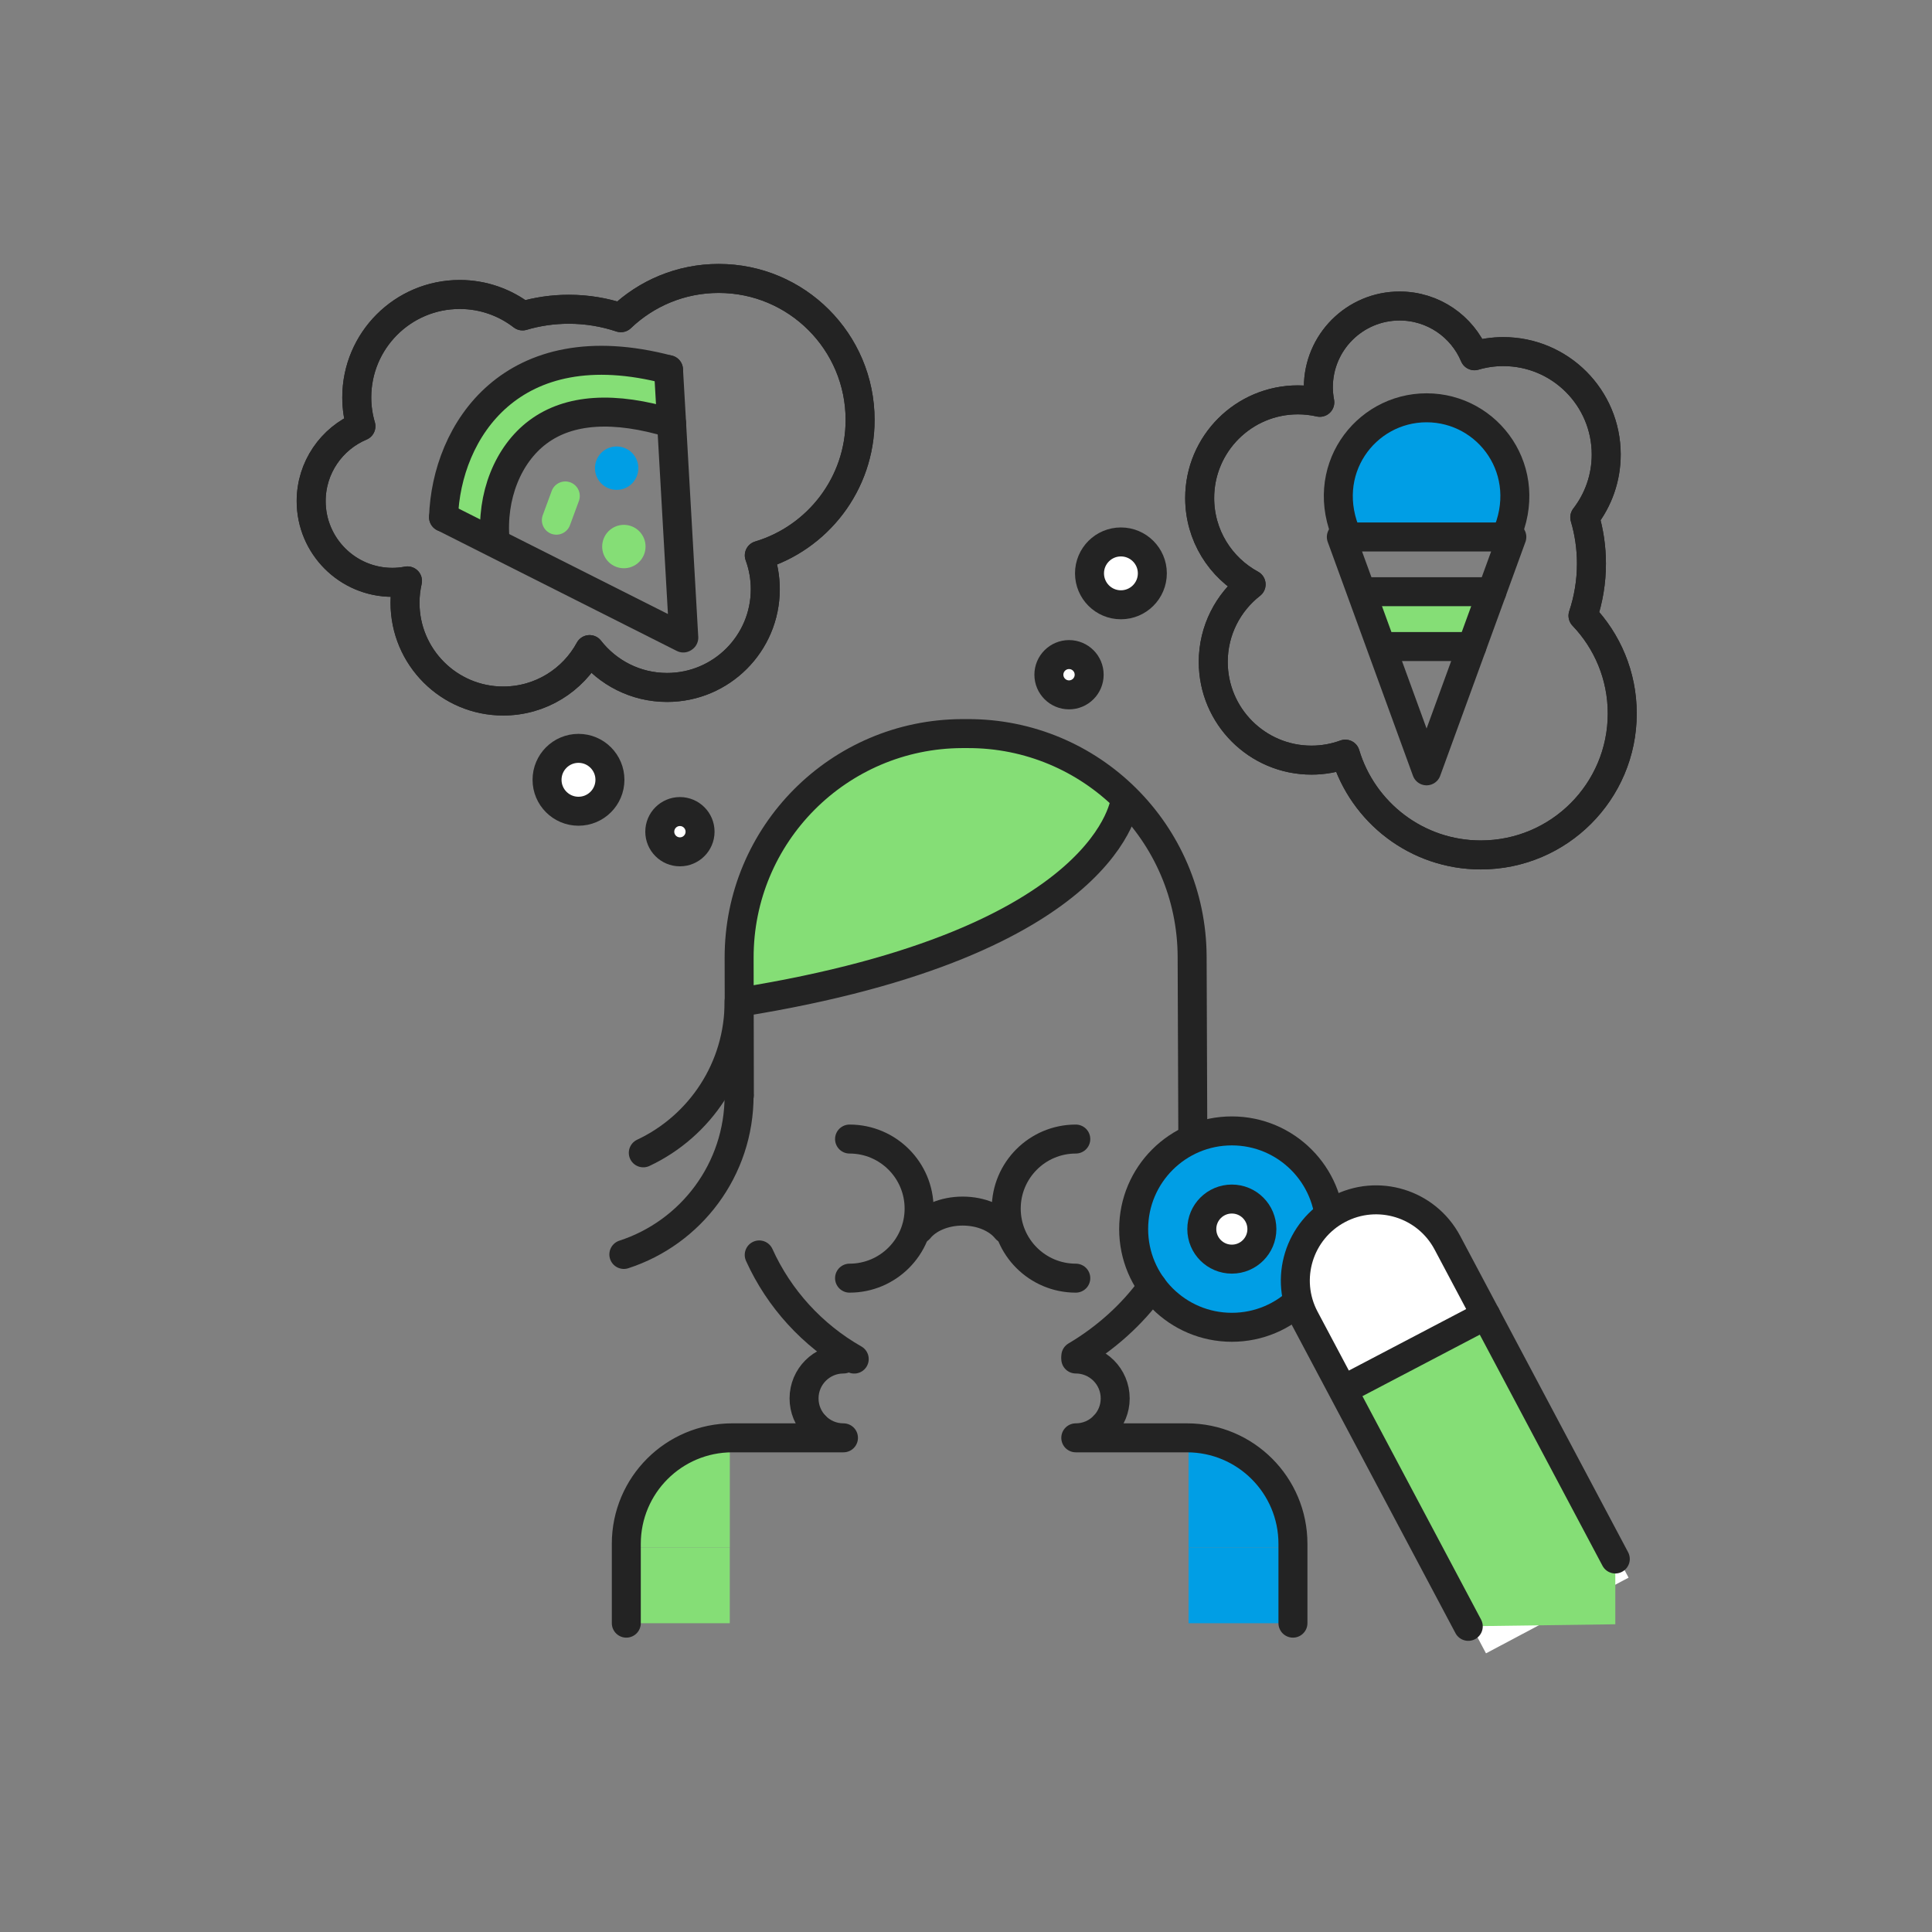 <svg width="400" height="400" viewBox="0 0 400 400" fill="none" xmlns="http://www.w3.org/2000/svg">
<rect x="0" y="0" width="400" height="400" fill="#808080" stroke="none"/>
<path d="M151.09 320.391H129.66V336.071H151.09V320.391Z" fill="#85DE76"/>
<path d="M151.1 298.461C138.99 298.461 129.17 308.281 129.17 320.391H151.1V298.461Z" fill="#85DE76"/>
<path d="M246.082 336.07H267.512V320.39H246.082V336.07Z" fill="#009EE5"/>
<path d="M246.08 298.461C258.19 298.461 268.01 308.281 268.01 320.391H246.08V298.461Z" fill="#009EE5"/>
<path d="M255.041 274.801C266.269 274.801 275.371 265.699 275.371 254.471C275.371 243.243 266.269 234.141 255.041 234.141C243.813 234.141 234.711 243.243 234.711 254.471C234.711 265.699 243.813 274.801 255.041 274.801Z" fill="#009EE5" stroke="#232323" stroke-width="6" stroke-miterlimit="10" stroke-linecap="round" stroke-linejoin="round"/>
<path d="M337.179 326.637L299.679 255.997C295.349 247.847 285.229 244.747 277.079 249.067C268.929 253.397 265.829 263.517 270.159 271.667L307.659 342.307L337.179 326.637Z" fill="white"/>
<path d="M278.551 287.519L307.461 272.719L334.431 322.749V336.289L302.681 336.719L278.551 287.519Z" fill="#85DE76"/>
<path d="M255.04 260.69C258.476 260.69 261.26 257.905 261.26 254.47C261.26 251.035 258.476 248.25 255.04 248.25C251.605 248.25 248.82 251.035 248.82 254.47C248.82 257.905 251.605 260.69 255.04 260.69Z" fill="white" stroke="#232323" stroke-width="6" stroke-miterlimit="10" stroke-linecap="round" stroke-linejoin="round"/>
<path d="M153.49 198.82C153.44 173.14 174.33 152.17 200.06 152.07H200.23C211.81 152.07 222.92 156.34 231.49 164.1L233.19 165.64L232.43 167.81C231.17 171.4 227.39 178.55 216.33 186.11C202.95 195.24 183.17 202.14 157.54 206.61L153.5 207.31L153.49 198.82Z" fill="#85DE76"/>
<path d="M176.859 281.38C168.229 276.47 161.299 268.91 157.189 259.82" stroke="#232323" stroke-width="6" stroke-miterlimit="10" stroke-linecap="round" stroke-linejoin="round"/>
<path d="M238.58 266.383C234.29 272.343 228.72 277.193 222.74 280.733" stroke="#232323" stroke-width="6" stroke-miterlimit="10" stroke-linecap="round" stroke-linejoin="round"/>
<path d="M153.079 226.753L153.029 198.313C152.979 172.753 173.639 151.973 199.199 151.883H200.309C225.899 151.793 246.719 172.463 246.819 198.053L246.959 235.283" stroke="#232323" stroke-width="6" stroke-miterlimit="10" stroke-linecap="round" stroke-linejoin="round"/>
<path d="M232.98 165.469C232.98 165.469 230.45 195.119 153.15 207.499" stroke="#232323" stroke-width="6" stroke-miterlimit="10" stroke-linecap="round" stroke-linejoin="round"/>
<path d="M153.02 226.75C153.07 242.14 143.06 255.21 129.16 259.72" stroke="#232323" stroke-width="6" stroke-miterlimit="10" stroke-linecap="round" stroke-linejoin="round"/>
<path d="M153.019 207.312C153.069 221.172 144.949 233.152 133.189 238.682" stroke="#232323" stroke-width="6" stroke-miterlimit="10" stroke-linecap="round" stroke-linejoin="round"/>
<path d="M303.989 336.72L270.139 272.97C265.809 264.82 268.909 254.7 277.069 250.37C285.219 246.04 295.339 249.14 299.669 257.3L334.429 322.77" stroke="#232323" stroke-width="6" stroke-miterlimit="10" stroke-linecap="round" stroke-linejoin="round"/>
<path d="M190.289 254.472C192.089 252.242 195.459 250.742 199.309 250.742C203.159 250.742 206.529 252.242 208.329 254.472" stroke="#232323" stroke-width="6" stroke-miterlimit="10" stroke-linecap="round" stroke-linejoin="round"/>
<path d="M238.58 118.703C238.58 122.293 235.67 125.213 232.07 125.213C228.48 125.213 225.57 122.303 225.57 118.703C225.57 115.113 228.48 112.203 232.07 112.203C235.66 112.203 238.58 115.113 238.58 118.703Z" fill="white" stroke="#232323" stroke-width="6" stroke-miterlimit="10" stroke-linecap="round" stroke-linejoin="round"/>
<path d="M225.5 139.693C225.5 141.993 223.63 143.863 221.33 143.863C219.03 143.863 217.16 141.993 217.16 139.693C217.16 137.393 219.03 135.523 221.33 135.523C223.64 135.523 225.5 137.393 225.5 139.693Z" fill="white" stroke="#232323" stroke-width="6" stroke-miterlimit="10" stroke-linecap="round" stroke-linejoin="round"/>
<path d="M248.381 103.112C248.381 91.882 257.491 82.782 268.721 82.782C270.271 82.782 271.791 82.962 273.251 83.292C273.061 82.282 272.951 81.242 272.951 80.172C272.951 70.882 280.481 63.352 289.771 63.352C296.741 63.352 302.731 67.602 305.271 73.652C307.161 73.092 309.171 72.792 311.241 72.792C323.011 72.792 332.551 82.342 332.551 94.102C332.551 99.002 330.891 103.512 328.111 107.112C329.011 110.152 329.491 113.372 329.491 116.692C329.491 120.462 328.871 124.082 327.741 127.472C332.771 132.732 335.871 139.862 335.871 147.722C335.871 163.892 322.761 177.002 306.581 177.002C293.331 177.002 282.151 168.202 278.531 156.132C276.341 156.932 273.991 157.372 271.521 157.372C260.291 157.372 251.191 148.262 251.191 137.032C251.191 130.512 254.261 124.712 259.031 120.992C252.681 117.552 248.381 110.842 248.381 103.112Z" stroke="#232323" stroke-width="6" stroke-miterlimit="10" stroke-linecap="round" stroke-linejoin="round"/>
<path d="M306.581 177.009C322.761 177.009 335.871 163.899 335.871 147.729C335.871 139.869 332.771 132.739 327.741 127.479C328.871 124.089 329.491 120.469 329.491 116.699C329.491 113.369 329.011 110.159 328.111 107.119C330.891 103.519 332.551 99.009 332.551 94.109C332.551 82.339 323.011 72.799 311.241 72.799C309.171 72.799 307.161 73.099 305.271 73.659C302.731 67.609 296.741 63.359 289.771 63.359C280.481 63.359 272.951 70.889 272.951 80.179C272.951 81.239 273.061 82.289 273.251 83.299C271.791 82.969 270.271 82.789 268.721 82.789C257.491 82.789 248.381 91.889 248.381 103.119C248.381 110.849 252.691 117.559 259.031 120.999C254.261 124.719 251.191 130.519 251.191 137.039C251.191 148.269 260.291 157.379 271.521 157.379C273.991 157.379 276.341 156.939 278.531 156.139C282.151 168.199 293.331 177.009 306.581 177.009Z" stroke="#232323" stroke-width="6" stroke-miterlimit="10" stroke-linecap="round" stroke-linejoin="round"/>
<path d="M295.359 84.43C308.179 84.43 317.91 97.62 311.73 111.17H278.989C272.809 97.62 282.539 84.43 295.359 84.43Z" fill="#009EE5"/>
<path d="M308.879 122.508L304.739 133.858H286.219L286.009 133.938L281.939 122.768L282.649 122.508H308.879Z" fill="#85DE76"/>
<path d="M286.009 133.942L295.359 159.592L304.739 133.862L308.879 122.512L313.009 111.172H311.729H278.989H277.709L281.939 122.772L286.009 133.942Z" stroke="#232323" stroke-width="6" stroke-miterlimit="10" stroke-linecap="round" stroke-linejoin="round"/>
<path d="M278.989 111.17C272.809 97.62 282.539 84.43 295.359 84.43C308.179 84.43 317.91 97.62 311.73 111.17" stroke="#232323" stroke-width="6" stroke-miterlimit="10" stroke-linecap="round" stroke-linejoin="round"/>
<path d="M282.65 122.508H308.88" stroke="#232323" stroke-width="6" stroke-miterlimit="10" stroke-linecap="round" stroke-linejoin="round"/>
<path d="M304.739 133.859H286.219" stroke="#232323" stroke-width="6" stroke-miterlimit="10" stroke-linecap="round" stroke-linejoin="round"/>
<path d="M119.77 167.958C123.365 167.958 126.28 165.043 126.28 161.447C126.28 157.852 123.365 154.938 119.77 154.938C116.174 154.938 113.26 157.852 113.26 161.447C113.26 165.043 116.174 167.958 119.77 167.958Z" fill="white" stroke="#232323" stroke-width="6" stroke-miterlimit="10" stroke-linecap="round" stroke-linejoin="round"/>
<path d="M140.77 168.023C143.07 168.023 144.94 169.893 144.94 172.193C144.94 174.493 143.07 176.363 140.77 176.363C138.47 176.363 136.6 174.493 136.6 172.193C136.6 169.893 138.46 168.023 140.77 168.023Z" fill="white" stroke="#232323" stroke-width="6" stroke-miterlimit="10" stroke-linecap="round" stroke-linejoin="round"/>
<path d="M104.18 145.138C92.95 145.138 83.85 136.028 83.85 124.798C83.85 123.248 84.03 121.728 84.36 120.268C83.35 120.458 82.31 120.568 81.24 120.568C71.95 120.568 64.42 113.038 64.42 103.748C64.42 96.778 68.67 90.788 74.72 88.248C74.16 86.358 73.86 84.348 73.86 82.278C73.86 70.508 83.41 60.968 95.17 60.968C100.07 60.968 104.58 62.628 108.18 65.408C111.22 64.508 114.44 64.028 117.76 64.028C121.53 64.028 125.15 64.648 128.54 65.778C133.8 60.748 140.93 57.648 148.79 57.648C164.96 57.648 178.07 70.758 178.07 86.938C178.07 100.188 169.27 111.368 157.2 114.988C158 117.178 158.44 119.528 158.44 121.998C158.44 133.228 149.33 142.328 138.1 142.328C131.58 142.328 125.78 139.258 122.06 134.488C118.62 140.828 111.91 145.138 104.18 145.138Z" stroke="#232323" stroke-width="6" stroke-miterlimit="10" stroke-linecap="round" stroke-linejoin="round"/>
<path d="M178.08 86.938C178.08 70.758 164.97 57.648 148.8 57.648C140.94 57.648 133.81 60.748 128.55 65.778C125.16 64.648 121.54 64.028 117.77 64.028C114.44 64.028 111.23 64.508 108.19 65.408C104.59 62.628 100.08 60.968 95.18 60.968C83.41 60.968 73.87 70.508 73.87 82.278C73.87 84.348 74.17 86.358 74.73 88.248C68.68 90.788 64.43 96.778 64.43 103.748C64.43 113.038 71.96 120.568 81.25 120.568C82.31 120.568 83.36 120.458 84.37 120.268C84.04 121.728 83.86 123.248 83.86 124.798C83.86 136.028 92.96 145.138 104.19 145.138C111.92 145.138 118.63 140.828 122.07 134.488C125.79 139.258 131.59 142.328 138.11 142.328C149.34 142.328 158.45 133.228 158.45 121.998C158.45 119.528 158.01 117.178 157.21 114.988C169.28 111.368 178.08 100.178 178.08 86.938Z" stroke="#232323" stroke-width="6" stroke-miterlimit="10" stroke-linecap="round" stroke-linejoin="round"/>
<path d="M222.73 264.628C214.78 264.628 208.33 258.178 208.33 250.228C208.33 242.278 214.78 235.828 222.73 235.828" stroke="#232323" stroke-width="6" stroke-miterlimit="10" stroke-linecap="round" stroke-linejoin="round"/>
<path d="M175.891 235.828C183.841 235.828 190.291 242.278 190.291 250.228C190.291 258.178 183.841 264.628 175.891 264.628" stroke="#232323" stroke-width="6" stroke-miterlimit="10" stroke-linecap="round" stroke-linejoin="round"/>
<path d="M307.631 272.281L278.551 287.521" stroke="#232323" stroke-width="6" stroke-miterlimit="10" stroke-linecap="round" stroke-linejoin="round"/>
<path d="M168.751 295.187C167.341 293.717 166.471 291.727 166.471 289.527C166.471 285.017 170.121 281.367 174.631 281.367" stroke="#232323" stroke-width="6" stroke-miterlimit="10" stroke-linecap="round" stroke-linejoin="round"/>
<path d="M168.75 295.188C170.23 296.727 172.32 297.688 174.63 297.688H151.61C139.49 297.688 129.67 307.508 129.67 319.628V336.057" stroke="#232323" stroke-width="6" stroke-miterlimit="10" stroke-linecap="round" stroke-linejoin="round"/>
<path d="M228.61 295.187C230.02 293.717 230.89 291.727 230.89 289.527C230.89 285.017 227.24 281.367 222.73 281.367" stroke="#232323" stroke-width="6" stroke-miterlimit="10" stroke-linecap="round" stroke-linejoin="round"/>
<path d="M228.61 295.188C227.13 296.727 225.04 297.688 222.73 297.688H245.75C257.87 297.688 267.69 307.508 267.69 319.628V336.057" stroke="#232323" stroke-width="6" stroke-miterlimit="10" stroke-linecap="round" stroke-linejoin="round"/>
<path d="M138.41 76.54L139.05 87.65C127.14 84.03 117.81 84.64 111.37 89.45C105.18 94.07 101.67 102.73 102.51 111.95L102.3 112.37L91.83 107.09C92.4 89.39 105.86 67.98 138.41 76.54Z" fill="#85DE76"/>
<path d="M132.92 110.692C134.28 112.762 133.7 115.562 131.63 116.912C129.56 118.272 126.77 117.702 125.41 115.622C124.05 113.552 124.63 110.762 126.7 109.402C128.77 108.042 131.56 108.612 132.92 110.692Z" fill="#85DE76"/>
<path d="M131.431 94.466C132.781 96.536 132.211 99.326 130.141 100.686C128.071 102.046 125.271 101.466 123.911 99.386C122.561 97.316 123.131 94.526 125.201 93.166C127.281 91.816 130.071 92.396 131.431 94.466Z" fill="#009EE5"/>
<path d="M138.41 76.539L139.05 87.649L141.57 132.019C141.55 132.029 141.54 132.039 141.52 132.059C141.5 132.069 141.48 132.079 141.47 132.089L102.3 112.359L91.83 107.079" stroke="#232323" stroke-width="6" stroke-miterlimit="10" stroke-linecap="round" stroke-linejoin="round"/>
<path d="M115.189 107.7L117.039 102.68" stroke="#85DE76" stroke-width="6" stroke-miterlimit="10" stroke-linecap="round" stroke-linejoin="round"/>
<path d="M139.05 87.646C127.14 84.026 117.81 84.636 111.37 89.446C105.18 94.066 101.67 102.726 102.51 111.946" stroke="#232323" stroke-width="6" stroke-miterlimit="10" stroke-linecap="round" stroke-linejoin="round"/>
<path d="M91.83 107.09C92.4 89.39 105.86 67.98 138.41 76.54" stroke="#232323" stroke-width="6" stroke-miterlimit="10" stroke-linecap="round" stroke-linejoin="round"/>
</svg>
